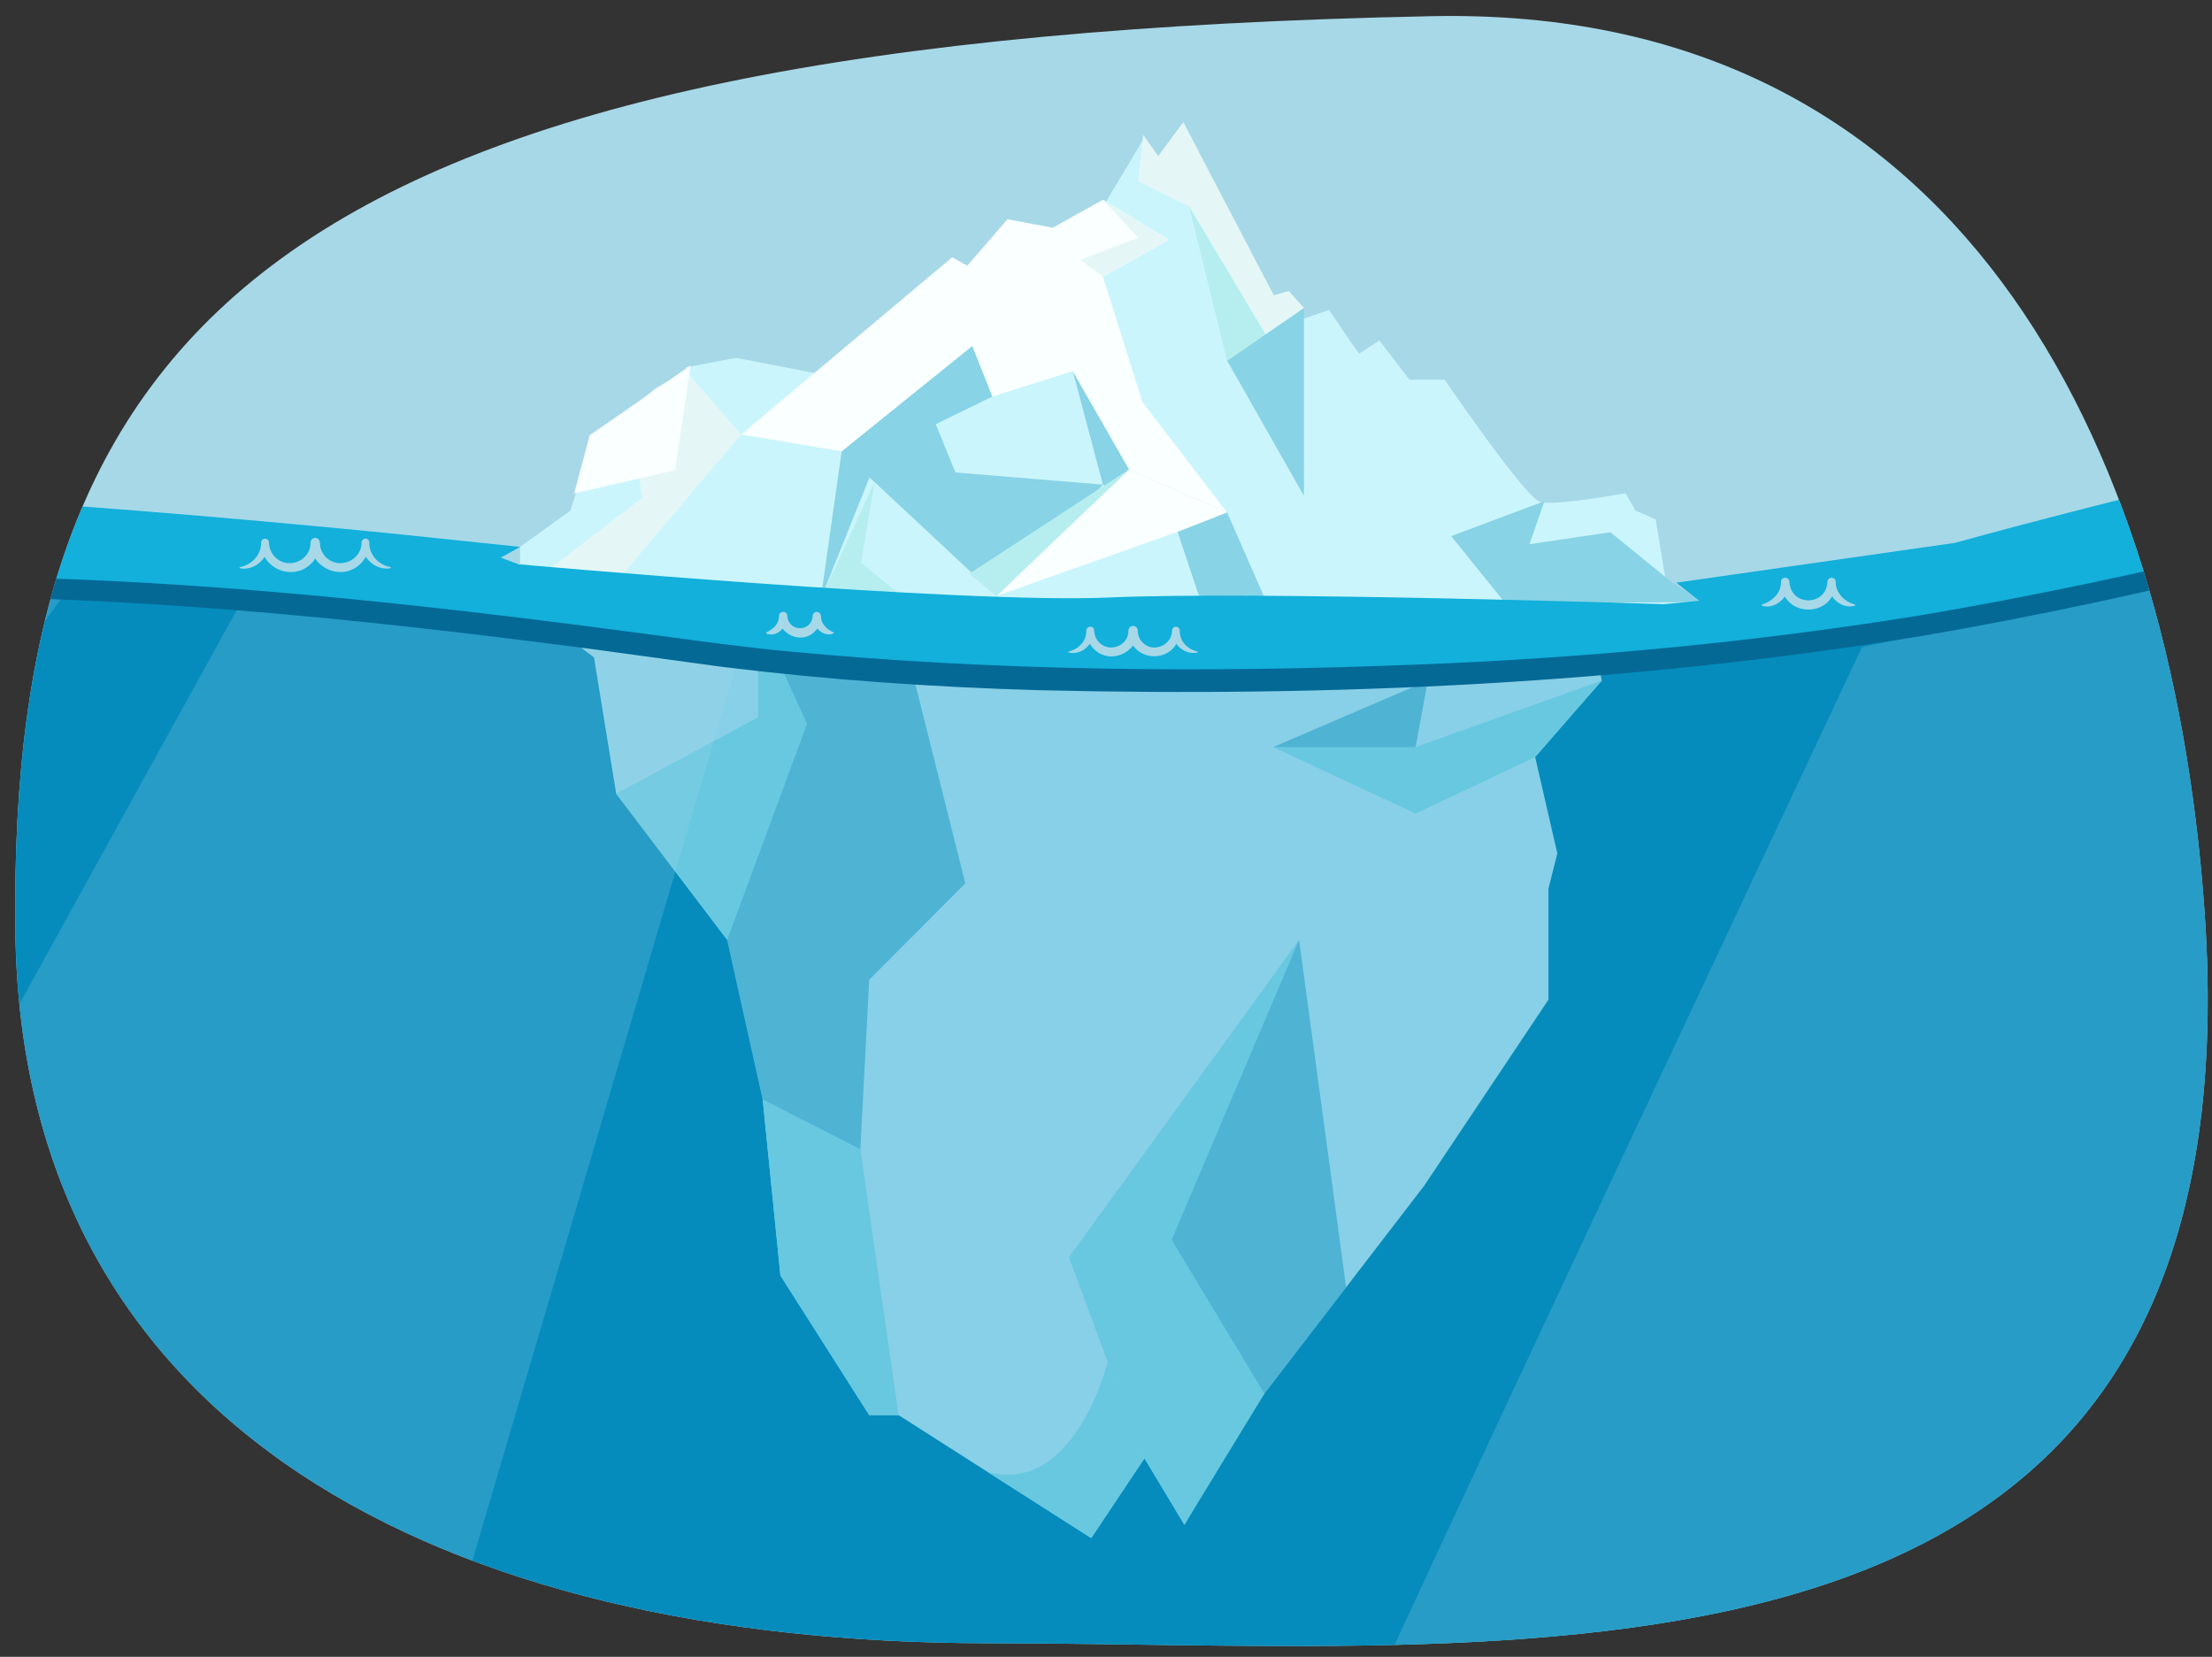 <?xml version="1.0" encoding="UTF-8"?><svg id="a" xmlns="http://www.w3.org/2000/svg" width="570" height="427" xmlns:xlink="http://www.w3.org/1999/xlink" viewBox="0 0 570 427"><rect x="0" y="0" width="570" height="427" fill="#333333" stroke="none"/><defs><clipPath id="b"><path d="M1158.957,204.168C1125.957,2.168,911,6.614,769.957,6.614s-169.999,129.171-169.999,256.891,151.861,164.127,292.884,161.777c220.115-3.668,286.564-95.942,266.115-221.114Z" fill="#fcdbd2"/></clipPath><clipPath id="c"><path d="M567.957,233.168c15.89,213.308-171.933,190.329-312.976,190.329S5.563,367.878,3.957,240.168C1.957,81.059,73.957,10.168,368.957,4.168c135.153-2.749,190.056,108.929,199,229Z" fill="none"/></clipPath><clipPath id="d"><path d="M1158.957,204.168C1125.957,2.168,911,6.614,769.957,6.614s-169.999,129.171-169.999,256.891,151.861,164.127,292.884,161.777c220.115-3.668,286.564-95.942,266.115-221.114Z" fill="none"/></clipPath></defs><g><path d="M1158.957,204.168C1125.957,2.168,911,6.614,769.957,6.614s-169.999,129.171-169.999,256.891,151.861,164.127,292.884,161.777c220.115-3.668,286.564-95.942,266.115-221.114Z" fill="#fcdbd2"/><g clip-path="url(#b)"><rect x="444.001" y="-72.837" width="878.068" height="536.819" fill="#fcdbd2"/></g></g><g clip-path="url(#c)"><g><rect x="-129.045" y="-27.849" width="878.068" height="536.819" fill="#a7d8e8"/><g><path d="M806.269,251.64c-23.271,35.32,83.921,162.94,52.891,185.874-194.725,143.921-656.706-30.012-860.536-7.71-416.994,45.626-236.647-170.929-236.647-253.715s367.33-.683,606.151-.683S1006.141-51.718,806.269,251.64Z" fill="#058dbd"/><path d="M172.507,165.127l-48.841-14.405h3.713l6.644-5.624v-4.153l12.947-9.343,5.986-18.434,8.257-4.06,7.769-6.748v-2.349l7.768-2.15v-3.189l12.947-2.435,23.305,4.5,32.374-29.243,3.884,2.249,10.352-12.371,11.653,2.249,12.947-6.328,10.356-17.291,3.89,4.495,6.47-8.994,23.305,46.113,3.89-1.125,3.89,5.623,6.474-2.249s5.179,7.873,7.768,11.247l5.179-3.374,7.769,10.123h9.064s20.715,30.367,24.595,31.491,22.011-2.249,22.011-2.249l2.589,4.499,5.179,2.249,2.59,15.746,9.063,5.623,3.049,14.189-268.834-4.283Z" fill="#caf5fc"/><path d="M127.892,150.565l25.167,18.844,5.72,35.119,28.599,37.689,9.152,41.115,4.576,45.398,22.879,35.976h7.567l49.631,31.693,13.728-20.557,10.296,17.131,13.728-24.84,48.047-62.529,32.031-47.967v-28.634l2.288-9.055-5.72-24.84,17.16-19.701s-2.288-11.135,0-16.275l-284.849-8.566Z" fill="#baebf7"/><polygon points="397.957 129.168 373.957 138.168 387.92 155.474 438.957 155.168 430.957 150.168 414.957 137.168 394.122 140.25 397.957 129.168" fill="#88d3e5"/><polygon points="158.78 204.529 195.387 184.828 195.387 159.131 207.971 186.541 187.379 242.217 158.78 204.529" fill="#8cdfed"/><polygon points="196.531 283.332 221.698 296.181 231.554 364.706 223.986 364.706 201.107 328.73 196.531 283.332" fill="#8cdfed"/><polygon points="336.003 79.352 316.211 92.945 336.003 127.773 336.003 79.352" fill="#88d3e5"/><path d="M294.913,375.841c-2.288-5.139-19.448-51.822-19.448-51.822l59.29-81.802-32.821,77.262,23.892,39.688-20.618,33.805-10.296-17.131Z" fill="#8cdfed"/><path d="M285.44,350.984s-8.443,34.455-30.944,28.371l26.689,17.043,13.728-20.557-9.472-24.857Z" fill="#8cdfed"/><polygon points="412.742 175.406 395.582 195.107 364.785 209.668 328.088 192.537 364.785 192.537 412.742 175.406" fill="#8cdfed"/><polygon points="187.379 242.217 207.971 186.541 195.387 159.131 231.554 159.131 248.751 227.656 223.986 252.496 221.698 296.181 196.531 283.332 187.379 242.217" fill="#058dbd" isolation="isolate" opacity=".43"/><polygon points="276.445 95.651 284.213 124.906 302.339 133.725 308.7 152.805 312.072 159.131 328.088 159.131 316.211 132.076 290.943 120.972 276.445 95.651" fill="#88d3e5"/><polygon points="216.888 116.325 256.797 153.586 284.213 124.906 246.211 121.763 237.243 99.886 216.888 116.325" fill="#88d3e5"/><path d="M301.934,319.479c-.158-.171,23.892,39.688,23.892,39.688l21.049-27.392-12.12-89.558-32.821,77.262Z" fill="#058dbd" isolation="isolate" opacity=".43"/><polygon points="328.088 192.537 367.926 175.406 364.785 192.537 328.088 192.537" fill="#058dbd" isolation="isolate" opacity=".43"/><polygon points="216.888 116.325 211.48 154.387 226.748 116.325 255.729 102.189 250.55 89.139 216.888 116.325" fill="#88d3e5"/><polygon points="190.993 111.976 216.888 116.325 250.55 89.139 255.729 102.189 276.445 95.651 288.282 116.325 290.943 120.972 316.211 132.076 294.358 103.563 284.213 71.274 301.276 61.809 284.213 51.485 271.265 58.69 259.613 56.515 249.255 68.477 245.372 66.302 190.993 111.976" fill="#faffff"/><polygon points="294.572 34.766 293.277 46.728 306.401 53.205 326.108 86.149 336.003 79.352 332.118 75.002 328.234 76.089 304.929 31.504 298.455 40.204 294.572 34.766" fill="#e4f7f6"/><polygon points="163.803 117.413 161.214 106.538 168.983 100.014 176.75 95.663 190.993 111.976 156.392 152.805 140.015 147.861 165.504 128.287 163.803 117.413" fill="#e4f7f6"/><polygon points="284.213 71.274 278.387 66.971 293.277 61.236 284.213 51.485 301.276 61.809 284.213 71.274" fill="#e4f7f6"/><polygon points="225.358 124.234 211.48 154.387 232.298 153.586 221.889 144.982 225.358 124.234" fill="#b6eeef"/><polygon points="290.943 120.972 316.211 132.076 303.577 137.017 256.797 153.586 290.943 120.972" fill="#faffff"/><polygon points="290.943 120.972 249.775 147.861 256.797 153.586 290.943 120.972" fill="#b6eeef"/><polygon points="306.401 53.205 316.211 92.945 326.108 86.149 306.401 53.205" fill="#b6eeef"/><g opacity=".64"><path d="M-222.787,160.238l71.457-15.055s69.582-2.706,122.082,1.136c20.15,1.474,92.377-5.212,131.727,1.989,63.177,11.56,136.244,25.449,171.49,25.449,22.707,0,72.283,6.246,118.973-.857,56.627-8.615,142.048-30.07,165.937-37.224,34.319-10.279,212.758-42.306,239.87-13.304,27.112,29.002,34.648,204.053,34.648,204.053l-205.336,131.71L10.73,427.536l-266.522,12.639,33.005-279.937Z" fill="#058dbd" isolation="isolate" opacity=".43"/></g><path d="M-184.719,150.811s-162.595,188.827-164.677,191.495c-2.082,2.668,152.978,102.23,152.978,102.23L23.526,143.728l-208.245,7.083Z" fill="#a7d8e8" isolation="isolate" opacity=".21"/><path d="M479.81,166.776s-122.571,260.527-123.266,263.575,191.174,55.505,191.174,55.505l79.567-350.344-147.476,31.265Z" fill="#a7d8e8" isolation="isolate" opacity=".21"/><path d="M63.508,152.702S-92.408,435.105-93.406,438.102s185.095,66.066,185.095,66.066L190.336,169.278l-126.828-16.576Z" fill="#a7d8e8" isolation="isolate" opacity=".21"/><polygon points="147.957 127.168 173.957 121.168 177.957 94.168 151.957 112.168 147.957 127.168" fill="#faffff"/><g><path d="M-238.912,164.115l-19.423-30.263s77.17-24.283,359.655,3.678l32.705,3.415-4.988,2.768,4.576,1.713s114.397,10.279,152.148,8.566c37.751-1.713,142.997,1.713,142.997,1.713l9.152-.857-5.952-4.68,71.793-10.26s42.897-12.005,105.767-26.349c62.87-14.343,160.446-20.409,169.686-21.287l-46.197,11.308s-233.322,63.259-279.081,63.259c0,0-79.007,6.629-124.693,8.566-60.631,2.57-171.914-11.291-171.914-11.291l-122.6-11.974s-56.685-3.289-74.989-1.576c-18.304,1.713-78.934,3.426-78.934,3.426l-119.707,10.123Z" fill="#12b0db"/><path d="M-251.863,165.417c43.091-6.647,86.648-6.86,129.702-12.27,10.851-.975,21.664-1.807,32.548-2.495,7.756-.418,16.617-.793,24.445-1.17,24.23-.884,49.251-1.183,73.444-.542,54.372,1.554,108.542,7.772,162.383,14.99,9.629,1.312,22.7,3.057,32.199,3.924,53.898,5.135,108.182,5.585,162.265,3.423,43.272-1.668,86.47-5.721,129.24-12.606,58.445-9.834,116.92-25.042,173.862-41.509,26.146-6.774,52.952-12.902,79.339-18.636,38.401-7.979,46.54-9.071,.828,3.369-25.959,7.165-53.025,12.457-78.958,19.546-57.252,17.074-115.267,32.371-174.196,42.464-75.189,12.319-151.652,15.831-227.767,13.968-27.209-.776-54.419-2.674-81.446-6.014-8.007-1.105-24.291-3.305-32.305-4.418-61.763-8.133-123.881-14.471-186.218-13.617-37.665,.414-76.11,2.42-113.584,6.129-28.466,2.025-60.976,2.785-89.481,4.651-5.396,.435-10.828,.718-16.164,1.534l-.137-.721h0Z" fill="#056996"/><path d="M61.83,146.149c3.12-.604,5.514-3.215,5.457-6.321h2.022c.02,1.435,.628,2.827,1.649,3.808,3.287,3.269,9.153,.843,9.071-3.809h2.411c-.012,1.384,.542,2.753,1.522,3.741,3.254,3.376,9.21,.963,9.207-3.741h2.003c-.089,3.109,2.333,5.766,5.467,6.321,.151,.024,.163,.27,0,.294-1.736,.329-3.696-.237-5.118-1.497-1.447-1.239-2.324-3.161-2.352-5.118-.008-.553,.434-1.008,.987-1.015,.563-.009,1.023,.453,1.016,1.015,.031,1.955-.753,3.925-2.138,5.332-4.669,4.855-13.036,1.38-13.005-5.332,0-.666,.539-1.206,1.205-1.206,2.753,.26,.227,5.653-1.058,6.616-4.703,4.766-13.039,1.251-12.889-5.432,.048-1.323,2.005-1.3,2.022,.023,.063,3.867-3.618,7.399-7.479,6.615-.149-.029-.16-.266,0-.294h0Z" fill="#a7d8e8"/><path d="M454.045,155.81c2.733-.904,4.931-2.965,4.896-5.831h2.164c.365,6.323,9.439,6.316,9.802,0h2.144c-.042,1.296,.466,2.57,1.333,3.573,.922,1.1,2.148,1.815,3.573,2.259,.14,.037,.144,.256,0,.294-3.673,1.039-7.113-2.516-7.05-6.125-.01-.592,.461-1.08,1.053-1.09,.606-.012,1.1,.485,1.091,1.09-.166,9.528-14.008,9.474-14.11-.046,.057-1.419,2.169-1.376,2.163,.046,.088,3.598-3.449,7.255-7.06,6.125-.137-.041-.142-.253,0-.294h0Z" fill="#a7d8e8"/><path d="M197.47,162.98c1.848-.896,3.264-2.195,3.254-4.189h2.164c.272,4.142,6.247,4.137,6.517,0h2.144c-.058,1.947,1.525,3.459,3.264,4.189,.081,.033,.12,.126,.087,.207-2.69,1.299-5.58-1.672-5.495-4.395-.016-.592,.451-1.084,1.043-1.1,2.244,.167,.636,4.107-.418,4.988-3.323,3.521-9.505,.95-9.307-3.889-.002-1.459,2.172-1.461,2.164,0,.07,2.729-2.703,5.603-5.418,4.482-.125-.051-.126-.242,0-.294h0Z" fill="#a7d8e8"/><path d="M275.438,167.887c2.608-.608,4.55-2.77,4.503-5.368h2.022c.021,1.185,.526,2.329,1.369,3.134,2.666,2.676,7.543,.658,7.443-3.134h2.411c-.012,1.134,.44,2.255,1.242,3.067,2.633,2.782,7.601,.778,7.58-3.067h2.003c-.079,2.6,1.892,4.808,4.513,5.368,.148,.028,.158,.266,0,.294-1.486,.328-3.198-.136-4.443-1.218-1.132-.669-3.413-5.184-1.088-5.462,.565-.01,1.027,.453,1.019,1.018-.237,8.822-12.909,8.792-13.236,0,.025-1.585,2.386-1.587,2.411,0,.076,5.845-7.361,8.931-11.385,4.664-1.099-.856-3.154-5.503-.832-5.683,.555,.01,.997,.465,.993,1.019,.054,3.357-3.181,6.44-6.526,5.661-.145-.033-.154-.262,0-.294h0Z" fill="#a7d8e8"/></g></g></g></g><g clip-path="url(#d)"><rect x="444.001" y="-72.837" width="878.068" height="536.819" fill="#eae0c1"/><g><path d="M691.87,311.113c-25.185-11.616-56.477,1.868-65.783,27.994-24.843,69.745-80.565,219.168-78.368,270.637,2.795,65.491,58.699,56.674,80.662,6.914,21.963-49.76,77.781-204.041,77.763-230.318-.009-13.28,10.733-63.692-14.275-75.226Z" fill="#c87550"/><path d="M557.706,531.386l103.709,23.046s62.225-163.629,62.225-186.676-14.751-92.637-55.972-73.9c-26.906,12.23-63.87,32.417-109.962,237.529Z" fill="#ff7c33"/></g></g></svg>